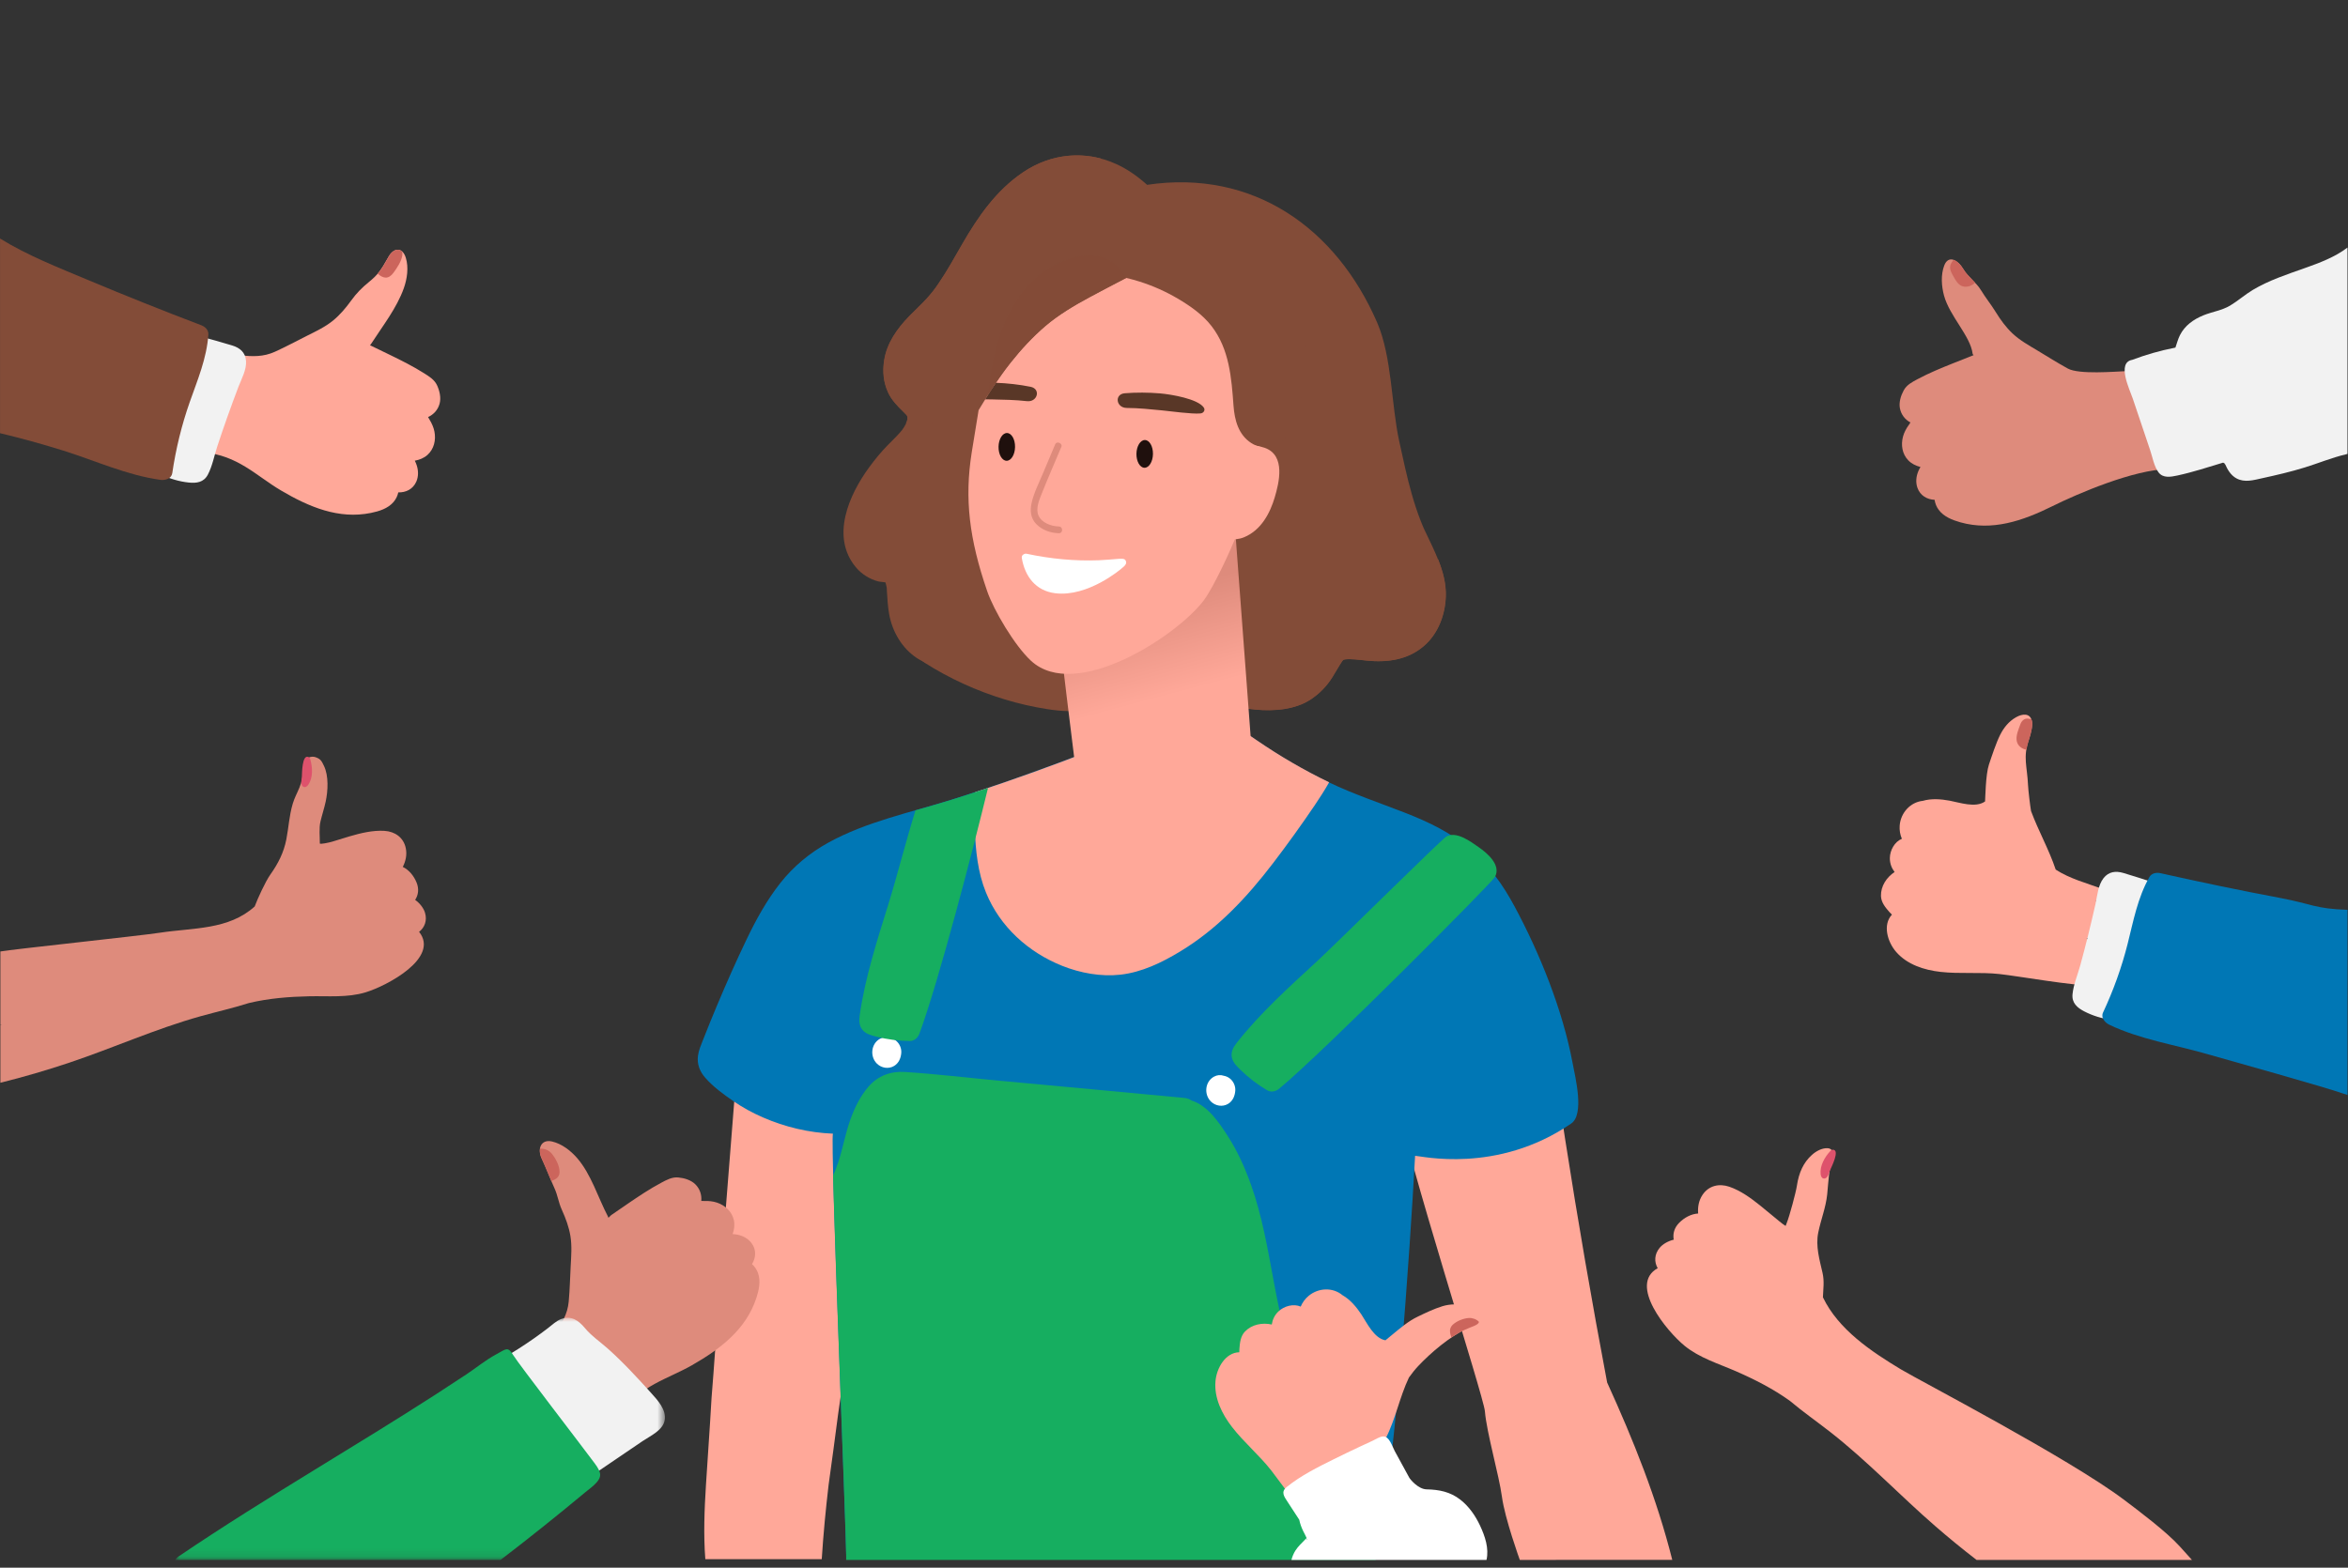<?xml version="1.0" encoding="UTF-8"?>
<svg width="280px" height="187px" viewBox="0 0 280 187" version="1.1" xmlns="http://www.w3.org/2000/svg" xmlns:xlink="http://www.w3.org/1999/xlink">
    <rect x="0" y="0" width="280" height="187" fill="#333333" stroke="none"/>
    <title>shutterstock_1140272585</title>
    <defs>
        <polygon id="path-1" points="0 0 279.928 0 279.928 186.073 0 186.073"></polygon>
        <linearGradient x1="41.107%" y1="31.78%" x2="50%" y2="72.81%" id="linearGradient-3">
            <stop stop-color="#DE8B7C" offset="0%"></stop>
            <stop stop-color="#FFA899" offset="100%"></stop>
        </linearGradient>
        <polygon id="path-4" points="0 0 58.39 0 58.39 28.886 0 28.886"></polygon>
    </defs>
    <g id="Design" stroke="none" stroke-width="1" fill="none" fill-rule="evenodd">
        <g id="Desktop:-compact" transform="translate(-1048, -1860)">
            <g id="Group-8" transform="translate(1048, 1518)">
                <g id="shutterstock_1140272585" transform="translate(0.004, 342)">
                    <g id="Group-3" transform="translate(0.007, 0)">
                        <mask id="mask-2" fill="white">
                            <use xlink:href="#path-1"></use>
                        </mask>
                        <g id="Clip-2"></g>
                    </g>
                    <path d="M133.433,78.936 C134.223,76.868 131.498,75.947 130.017,75.377 C128.503,74.794 126.933,74.37 125.329,74.126 C124.651,74.022 123.969,73.945 123.285,73.893 C122.22,73.419 121.126,73.007 119.989,72.771 C119.015,72.568 117.991,72.463 116.998,72.553 C116.031,72.641 114.687,72.803 113.967,73.525 C113.293,74.199 113.315,74.96 113.681,75.697 C113.37,75.954 113.158,76.303 113.117,76.749 C113.109,76.832 113.108,76.918 113.114,77.005 C112.674,76.751 112.239,76.489 111.808,76.217 C111.07,75.751 110.016,76.121 109.613,76.853 C109.169,77.659 109.511,78.578 110.249,79.048 C113.228,80.945 116.476,82.42 119.856,83.443 C121.48,83.934 123.137,84.315 124.813,84.578 C126.624,84.863 128.456,85.004 130.228,84.423 C131.761,83.92 134.027,82.768 134.359,81.024 C134.53,80.118 134.098,79.421 133.433,78.936" id="Fill-4" fill="#834C38"></path>
                    <path d="M170.464,64.455 C170.251,64.009 170.036,63.563 169.824,63.115 C169.796,63.05 169.715,62.873 169.691,62.816 C169.585,62.565 169.483,62.312 169.385,62.059 C168.991,61.044 168.656,60.01 168.359,58.967 C167.76,56.871 167.316,54.741 166.85,52.617 C165.912,48.329 165.987,42.556 164.227,38.487 C159.349,27.218 149.452,20.161 136.786,22.047 C135.676,21.048 134.461,20.182 133.101,19.565 C129.409,17.891 125.331,18.284 121.97,20.564 C118.797,22.715 116.649,25.8 114.76,29.073 C113.844,30.66 112.962,32.27 111.928,33.785 C111.8,33.973 111.67,34.16 111.536,34.345 C111.515,34.374 111.329,34.622 111.277,34.694 C111.031,35.004 110.776,35.308 110.511,35.601 C109.84,36.34 109.097,37.009 108.403,37.725 C106.971,39.202 105.733,40.932 105.42,43.01 C105.22,44.337 105.33,45.584 105.893,46.814 C106.302,47.709 106.98,48.405 107.675,49.084 C107.816,49.222 107.95,49.367 108.089,49.507 C108.104,49.532 108.13,49.573 108.167,49.63 C108.177,49.664 108.184,49.698 108.193,49.732 C108.195,49.813 108.195,49.894 108.192,49.975 C108.193,50.002 108.195,50.025 108.196,50.045 C108.185,50.071 108.172,50.102 108.157,50.141 C108.135,50.199 107.999,50.58 108.025,50.558 C107.893,50.82 107.736,51.07 107.564,51.309 C107.572,51.286 107.301,51.616 107.268,51.652 C107.118,51.821 106.962,51.984 106.804,52.147 C106.489,52.473 106.163,52.789 105.846,53.113 C105.054,53.922 104.341,54.795 103.67,55.707 C101.222,59.036 99.028,64.03 102.061,67.669 C102.742,68.486 103.69,69.08 104.719,69.351 C104.936,69.408 105.291,69.413 105.588,69.47 C105.622,69.598 105.66,69.725 105.687,69.855 C105.698,69.912 105.709,69.969 105.721,70.026 C105.736,70.124 105.746,70.181 105.749,70.199 C105.75,70.289 105.748,70.372 105.751,70.409 C105.818,71.367 105.855,72.309 106.028,73.259 C106.408,75.356 107.55,77.315 109.34,78.502 C111.335,79.825 113.878,79.644 115.946,78.627 C118.014,77.609 119.413,75.731 120.202,73.613 C121.004,71.458 121.041,69.084 121.045,66.812 C121.046,66.054 120.667,65.315 120.088,64.828 C120.644,62.782 121.212,60.738 121.839,58.712 C122.036,58.833 122.246,58.923 122.463,58.972 C123.948,59.311 125.092,58.518 125.627,57.176 C127.926,51.408 130.225,45.64 132.524,39.872 C132.716,39.392 132.663,38.819 132.457,38.297 C132.526,37.152 123.197,42.969 121.727,45.573 C121.694,45.55 121.66,45.527 121.625,45.506 C122.208,44.498 122.797,43.494 123.391,42.493 C124.623,40.418 138.194,34.879 138.578,36.618 C139.478,40.681 140.474,44.725 141.567,48.746 C142.156,50.916 142.774,53.079 143.42,55.235 C142.85,55.819 142.375,56.49 142.021,57.173 C140.55,60.012 139.881,63.203 139.464,66.314 C139.158,68.603 139.129,70.902 139.945,73.068 C139.953,73.752 140.027,74.432 140.179,75.093 C139.174,75.836 138.557,77.074 139.011,78.283 C140.632,82.598 145.211,84.203 149.691,84.634 C151.915,84.849 154.463,84.648 156.338,83.388 C157.392,82.679 158.215,81.81 158.876,80.759 C159.281,80.115 159.635,79.451 160.062,78.821 C160.106,78.778 160.151,78.734 160.192,78.691 C160.194,78.69 160.196,78.689 160.198,78.688 C160.261,78.675 160.341,78.658 160.419,78.641 C160.557,78.631 160.756,78.614 160.826,78.615 C161.055,78.616 161.285,78.628 161.515,78.645 C161.983,78.678 162.45,78.734 162.918,78.783 C165.404,79.046 167.835,78.709 169.751,77.075 C171.499,75.586 172.325,73.299 172.396,71.127 C172.473,68.771 171.468,66.556 170.464,64.455" id="Fill-5" fill="#834C38"></path>
                    <path d="M166.996,68.656 C166.908,68.695 166.465,68.885 166.477,68.882 C166.183,69.002 165.887,69.119 165.588,69.229 C165.059,69.423 164.522,69.596 163.976,69.734 C163.688,69.806 163.4,69.861 163.11,69.919 C163.083,69.924 162.991,69.937 162.942,69.944 C162.814,69.957 162.687,69.968 162.559,69.976 C162.264,69.995 161.967,69.999 161.67,69.988 C161.564,69.984 161.068,69.926 161.125,69.943 C160.625,69.853 160.13,69.72 159.655,69.536 C159.61,69.514 159.451,69.444 159.407,69.423 C159.291,69.367 159.179,69.308 159.066,69.246 C158.812,69.108 158.565,68.958 158.325,68.797 C158.219,68.725 158.113,68.65 158.009,68.574 C158.079,68.625 158.243,68.776 157.947,68.523 C157.7,68.311 157.457,68.096 157.228,67.866 C157.044,67.682 156.867,67.49 156.696,67.292 C156.629,67.213 156.563,67.133 156.497,67.052 C156.468,67.011 156.409,66.934 156.398,66.917 C156.046,66.4 155.719,65.877 155.446,65.314 C155.438,65.295 155.391,65.196 155.358,65.124 C155.321,65.028 155.213,64.76 155.225,64.791 C155.133,64.541 155.052,64.287 154.978,64.031 C154.804,63.435 154.67,62.828 154.549,62.219 C153.975,59.322 153.556,56.461 151.549,54.149 C150.86,53.356 149.504,53.444 148.799,54.149 C148.003,54.945 148.12,56.094 148.799,56.899 C148.827,56.932 148.849,56.958 148.868,56.98 C148.792,56.991 148.719,57.005 148.643,57.025 C147.612,57.309 147.03,58.394 147.287,59.415 C147.364,59.719 147.441,60.025 147.516,60.33 C147.106,60.656 146.836,61.145 146.865,61.775 C146.874,61.993 146.887,62.212 146.898,62.431 C146.562,62.784 146.353,63.257 146.352,63.77 C146.349,65.244 146.438,66.71 146.593,68.167 C146.843,72.623 147.121,77.08 147.561,81.52 C147.657,82.484 147.767,83.455 147.94,84.412 C148.528,84.513 149.121,84.591 149.712,84.648 C151.938,84.862 154.486,84.662 156.361,83.402 C157.414,82.693 158.237,81.824 158.898,80.773 C159.303,80.129 159.658,79.465 160.085,78.835 C160.129,78.792 160.173,78.748 160.215,78.705 C160.216,78.704 160.219,78.703 160.22,78.702 C160.282,78.689 160.363,78.672 160.442,78.655 C160.58,78.645 160.779,78.628 160.849,78.629 C161.078,78.63 161.308,78.642 161.536,78.658 C162.006,78.692 162.472,78.748 162.94,78.798 C165.426,79.061 167.858,78.723 169.774,77.089 C171.522,75.6 172.348,73.313 172.418,71.141 C172.467,69.609 172.059,68.137 171.493,66.717 C170.511,67.076 169.546,67.5 168.586,67.936 C168.056,68.176 167.528,68.42 166.996,68.656" id="Fill-7" fill="#834C38"></path>
                    <path d="M152.25,32.078 C151.952,31.811 151.64,31.557 151.321,31.313 C151.275,31.246 151.228,31.178 151.18,31.112 C150.989,30.854 150.699,30.704 150.404,30.664 C148.074,29.125 145.326,28.11 142.662,27.508 C139.357,26.76 135.974,26.633 132.61,26.886 C131.209,26.587 129.379,26.565 128.916,26.868 C128.636,27.053 128.358,27.241 128.081,27.432 C126.482,27.687 124.888,28.002 123.323,28.404 C121.374,28.904 119.531,29.651 117.967,30.939 C117.541,31.29 117.61,32.009 117.967,32.374 C118.381,32.798 118.981,32.721 119.402,32.374 C119.643,32.177 119.894,31.996 120.154,31.832 C120.365,32.062 120.692,32.175 121.105,32.033 C121.206,31.999 121.308,31.967 121.409,31.933 C120.606,32.311 119.855,32.789 119.193,33.398 C117.698,34.775 116.702,36.685 116.048,38.585 C115.909,38.99 116.028,39.318 116.264,39.533 C115.078,41.344 114.027,43.245 113.13,45.22 C112.153,47.373 111.33,49.59 110.708,51.871 C110.15,53.915 113.093,55.21 114.155,53.325 C116.088,49.893 118.149,46.224 120.515,43.238 C121.761,41.666 123.128,40.186 124.652,38.88 C126.179,37.571 128.077,36.432 129.954,35.424 C131.4,34.648 132.855,33.89 134.31,33.131 C134.823,33.254 135.333,33.393 135.837,33.55 C137.445,34.053 138.984,34.736 140.436,35.592 C141.921,36.469 143.411,37.501 144.476,38.878 C146.596,41.623 146.85,45.046 147.093,48.365 C147.218,50.076 147.673,51.825 149.194,52.817 C150.542,53.697 152.251,53.451 153.31,52.246 C154.404,51.003 154.81,49.207 155.163,47.636 C155.564,45.845 155.801,44 155.79,42.162 C155.771,38.681 154.958,34.506 152.25,32.078" id="Fill-9" fill="#834C38"></path>
                    <g id="Group-13" transform="translate(105.35, 18.537)">
                        <path d="M7.678,31.626 C10.021,31.437 11.289,30.716 12.457,28.565 C13.483,26.676 14.518,24.313 14.88,22.239 C15.077,21.111 15.318,19.991 15.599,18.882 C15.723,18.79 15.846,18.697 15.965,18.6 C16.149,18.477 16.333,18.355 16.517,18.232 C16.614,18.239 16.718,18.219 16.827,18.159 C17.195,17.956 17.548,17.734 17.89,17.496 C18.217,17.831 18.593,18.119 19.026,18.347 C19.884,18.798 20.897,18.421 21.245,17.6 C21.703,17.332 22.021,16.807 22.094,16.269 C22.213,16.236 22.326,16.189 22.432,16.129 C23.2,16.856 24.688,16.455 24.994,15.443 C25.269,15.67 28.103,13.906 27.426,13.408 C25.921,12.301 24.933,10.823 24.436,9.145 C24.323,8.361 24.198,7.58 24.061,6.8 C24.057,6.663 24.052,6.525 24.053,6.387 C24.063,4.373 24.332,1.708 25.922,0.369 C22.757,-0.464 19.449,0.123 16.642,2.027 C13.469,4.178 11.321,7.263 9.432,10.536 C8.517,12.123 7.634,13.733 6.601,15.248 C6.472,15.436 6.342,15.623 6.209,15.808 C6.187,15.837 6.001,16.086 5.95,16.157 C5.704,16.467 5.449,16.771 5.183,17.064 C4.512,17.803 3.769,18.472 3.075,19.188 C1.643,20.665 0.405,22.395 0.092,24.473 C-0.107,25.8 0.002,27.047 0.565,28.277 C0.974,29.172 1.652,29.868 2.347,30.547 C2.488,30.685 2.623,30.83 2.762,30.97 C2.776,30.994 2.801,31.034 2.836,31.088 C4.414,31.581 6.115,31.752 7.678,31.626" id="Fill-10" fill="#834C38"></path>
                        <path d="M71.721,149.81 C71.924,152.33 73.412,157.467 73.747,159.973 C74.1,162.617 75.883,167.537 75.883,167.537 L94.064,167.533 C92.224,160.21 89.432,153.25 86.298,146.376 C84.477,136.759 82.813,127.114 81.305,117.445 C80.854,114.557 80.419,111.668 79.995,108.777 C79.843,107.742 78.533,107.173 77.615,107.425 C77.586,107.433 77.561,107.443 77.534,107.452 C77.432,106.93 77.331,106.408 77.229,105.887 C77.048,104.948 75.981,104.36 75.095,104.493 C74.147,104.636 73.412,105.416 73.407,106.404 C73.404,107.176 73.407,107.949 73.414,108.721 C73.41,108.702 73.406,108.683 73.402,108.664 C73.003,106.822 70.291,106.905 69.684,108.4 C69.491,107.882 69.295,107.364 69.096,106.848 C68.782,106.034 68.133,105.414 67.212,105.414 C66.432,105.414 65.447,106.014 65.329,106.848 C65.286,107.159 65.251,107.47 65.224,107.78 C65.08,107.786 64.934,107.807 64.784,107.848 C63.703,108.145 60.552,109.928 60.756,110.966 C62.595,120.321 71.574,148.003 71.721,149.81" id="Fill-12" fill="#FFA899"></path>
                    </g>
                    <path d="M97.99,185.991 C98.179,183.023 98.462,180.066 98.808,177.118 C99.199,174.319 99.575,171.518 99.937,168.716 C100.882,162.335 101.573,155.967 102.482,149.574 C102.871,146.84 103.229,144.102 103.532,141.357 C103.73,140.07 103.868,138.774 103.922,137.467 C103.963,136.473 103.104,135.618 102.148,135.519 C102.401,133.932 102.653,132.346 102.907,130.759 C103.06,129.796 102.742,128.839 101.773,128.449 C100.939,128.114 99.749,128.355 99.328,129.25 C98.586,130.831 97.892,132.43 97.239,134.043 C98.038,131.437 98.761,128.81 99.253,126.124 C99.396,125.34 99.221,124.568 98.552,124.068 C97.97,123.633 97.02,123.459 96.381,123.916 C95.088,124.84 94.544,126.141 94.2,127.557 C94.211,127.409 94.223,127.261 94.233,127.113 C94.309,126.061 93.283,125.162 92.283,125.162 C92.133,125.162 91.991,125.178 91.856,125.208 C91.683,124.354 90.8,123.688 89.947,123.688 C88.829,123.688 88.093,124.578 88.009,125.626 C86.999,138.358 85.978,151.091 85.076,163.832 C84.908,165.784 84.773,167.739 84.671,169.696 C84.503,172.176 84.339,174.656 84.182,177.135 C83.997,180.084 83.88,183.052 84.106,185.991 L97.99,185.991" id="Fill-14" fill="#FFA899"></path>
                    <path d="M87.44,131.342 C88.556,132.109 89.748,132.759 90.99,133.297 C93.643,134.447 96.432,135.113 99.323,135.23 C98.997,136.332 100.888,181.724 100.92,185.986 L164.067,185.986 C164.078,185.69 164.462,184.613 164.511,184.317 C167.131,168.495 168.728,138.263 168.747,137.871 C169.365,137.864 178.502,140.109 187.363,134.022 C188.966,132.921 187.852,128.531 187.535,126.834 C186.355,120.514 183.636,113.753 180.606,108.122 C179.147,105.41 177.664,103.393 175.324,101.327 C173.053,99.32 170.339,98.042 167.54,96.949 C164.47,95.751 161.422,94.739 158.488,93.333 C155.465,91.883 152.569,90.186 149.805,88.291 C149.767,88.264 149.731,88.238 149.692,88.214 C149.54,88.11 149.389,88.008 149.238,87.903 C148.378,87.3 147.077,87.746 146.577,88.601 C146.007,89.577 146.416,90.651 147.275,91.262 C147.442,91.381 147.611,91.497 147.78,91.614 C144.711,91.454 141.638,91.418 138.566,91.508 C138.157,91.33 137.679,91.283 137.199,91.356 C136.595,91.449 135.992,91.545 135.39,91.643 C134.604,91.688 133.819,91.741 133.035,91.802 C132.677,91.83 132.337,91.938 132.044,92.109 C132.149,91.787 132.166,91.43 132.062,91.049 C131.805,90.114 130.66,89.319 129.678,89.695 C124.319,91.746 118.926,93.685 113.449,95.396 C108.542,96.928 103.326,98.009 98.788,100.506 C96.576,101.724 94.605,103.352 93.043,105.338 C91.425,107.396 90.177,109.665 89.045,112.019 C87.79,114.631 86.617,117.281 85.495,119.952 C84.926,121.303 84.374,122.661 83.84,124.026 C83.597,124.649 83.322,125.254 83.232,125.921 C83.099,126.912 83.422,127.774 84.066,128.523 C85.005,129.615 86.26,130.532 87.44,131.342" id="Fill-15" fill="#0077B5" fill-rule="nonzero"></path>
                    <path d="M138.561,91.163 C141.912,90.771 145.244,89.825 148.316,88.435 C148.568,88.321 148.872,88.279 149.17,88.306 L147.317,63.552 C147.317,63.552 147.494,61.976 146.788,62.018 C146.013,62.064 145.507,62.772 145.511,63.573 C145.511,63.658 145.511,63.744 145.513,63.829 C144.902,64.017 144.589,64.638 144.546,65.328 C144.468,66.568 144.389,67.809 144.311,69.049 C143.832,68.532 142.936,68.446 142.388,68.864 C142.117,68.441 141.635,68.166 141.16,68.194 C140.447,68.236 140.013,68.804 139.907,69.494 C139.765,69.423 139.608,69.378 139.44,69.366 C139.314,69.358 139.181,69.371 139.049,69.403 C138.792,68.947 138.32,68.644 137.801,68.675 C137.32,68.704 136.978,68.963 136.768,69.334 C136.226,68.295 134.485,68.664 134.265,69.866 C134.1,70.765 133.998,71.674 133.936,72.588 C133.707,71.353 133.373,70.141 132.641,69.21 C131.863,68.22 130.457,68.478 130.188,69.665 C130.16,69.525 130.131,69.386 130.101,69.247 C130.126,69.039 130.107,68.812 130.03,68.569 C129.915,68.207 129.799,67.845 129.684,67.483 C129.259,66.147 127.794,66.301 127.247,67.205 C127.245,67.192 127.242,67.179 127.24,67.166 C127.102,66.381 126.591,65.725 125.788,65.772 C125.122,65.811 125.428,68.164 125.428,68.164 C125.428,68.164 126.984,81.543 128.096,90.379 C128.265,90.36 128.437,90.377 128.602,90.443 C131.723,91.685 135.28,91.547 138.561,91.163 Z" id="Fill-16" fill="url(#linearGradient-3)"></path>
                    <g id="Group-24" transform="translate(99.341, 127.858)" fill="#16AE60">
                        <path d="M1.56,58.221 L64.709,58.219 C64.72,57.924 65.109,56.779 65.158,56.482 C65.464,54.631 65.767,52.548 66.061,50.313 C64.828,48.572 63.403,46.953 61.999,45.36 C59.534,42.568 57.198,39.771 55.674,36.336 C52.461,29.091 52.489,20.887 49.836,13.46 C49.113,11.435 48.223,9.453 47.059,7.644 C46.033,6.05 44.672,4.017 42.75,3.42 C42.511,3.248 42.216,3.141 41.901,3.111 C34.522,2.407 27.14,1.736 19.76,1.049 C16.045,0.703 12.323,0.257 8.599,0.014 C6.876,-0.098 5.344,0.455 4.209,1.78 C3.221,2.933 2.563,4.287 2.055,5.708 C1.464,7.359 1.145,9.21 0.57,10.929 C0.5,11.06 0.449,11.207 0.418,11.361 C0.292,11.702 0.154,12.036 0,12.361 C0.295,24.101 1.466,52.864 1.562,57.756 C1.571,57.888 1.551,58.09 1.56,58.221" id="Fill-23"></path>
                    </g>
                    <path d="M146.772,128.746 C146.536,128.518 146.239,128.376 145.926,128.321 C145.558,128.195 145.139,128.225 144.77,128.427 C143.685,129.016 143.543,130.558 144.402,131.4 C144.941,131.928 145.789,132.069 146.446,131.674 C147.003,131.338 147.253,130.743 147.302,130.122 C147.344,129.612 147.136,129.099 146.772,128.746" id="Fill-25" fill="#FFFFFF"></path>
                    <path d="M106.943,124.226 C106.707,123.998 106.41,123.856 106.097,123.801 C105.728,123.675 105.311,123.705 104.94,123.907 C103.856,124.496 103.713,126.038 104.573,126.88 C105.112,127.408 105.959,127.549 106.616,127.154 C107.174,126.818 107.423,126.223 107.473,125.602 C107.514,125.092 107.307,124.579 106.943,124.226" id="Fill-26" fill="#FFFFFF"></path>
                    <path d="M149.849,88.291 C149.813,88.264 149.775,88.238 149.736,88.214 C149.586,88.11 149.433,88.008 149.283,87.903 C148.445,87.317 147.195,87.724 146.667,88.533 C146.576,88.421 146.47,88.319 146.348,88.228 C145.733,87.771 144.984,87.807 144.295,88.074 C142.829,88.642 141.549,89.557 140.017,89.99 C139.321,90.186 138.582,90.382 137.895,90.103 C137.126,89.789 136.438,89.841 135.626,89.91 C134.34,90.02 133.015,90.049 131.775,90.405 C131.3,89.796 130.466,89.411 129.722,89.695 C125.281,91.395 120.815,93.016 116.298,94.496 C116.192,95.944 116.194,97.403 116.243,98.852 C116.331,101.426 116.596,104.068 117.576,106.473 C119.235,110.542 122.61,113.587 126.655,115.207 C128.816,116.072 131.282,116.525 133.604,116.265 C136.175,115.977 138.545,114.819 140.736,113.494 C145.165,110.816 148.661,107.081 151.781,103 C153.504,100.746 155.168,98.433 156.759,96.085 C157.371,95.183 157.961,94.263 158.497,93.314 C155.485,91.869 152.603,90.178 149.849,88.291" id="Fill-27" fill="#FFA899"></path>
                    <path d="M150.801,53.414 C149.491,52.955 147.065,52.844 146.086,53.501 C145.009,54.222 145.439,55.978 145.155,57.136 C145.043,57.598 145.428,58.055 145.906,58.281 C145.557,59.161 145.294,60.07 145.117,61.003 C145.09,61.146 145.104,61.286 145.15,61.418 C144.802,62.019 144.614,62.657 145.028,63.327 C145.684,64.387 147.208,64.556 148.345,64.089 C150.418,63.238 151.468,61.153 152.008,59.329 C152.513,57.625 153.36,54.309 150.801,53.414" id="Fill-28" fill="#FFA899"></path>
                    <path d="M149.194,52.839 C147.673,51.848 147.218,50.098 147.093,48.388 C146.85,45.068 146.596,41.646 144.476,38.901 C143.411,37.523 141.921,36.491 140.436,35.614 C138.984,34.758 137.445,34.076 135.837,33.573 C135.333,33.415 134.823,33.277 134.31,33.154 C132.855,33.912 131.4,34.671 129.954,35.447 C128.077,36.455 126.179,37.594 124.652,38.902 C123.128,40.209 121.761,41.689 120.515,43.261 C119.151,44.981 117.89,46.928 116.695,48.926 C116.416,50.609 116.139,52.291 115.873,53.976 C114.997,59.517 115.581,64.299 117.714,70.507 C118.511,72.825 120.997,77.022 122.943,78.821 C128.268,83.743 140.328,75.867 143.523,71.647 C144.796,69.966 146.89,65.266 147.365,64.066 C148.045,62.355 148.554,60.588 148.979,58.804 C149.417,56.969 149.818,55.124 150.21,53.278 C149.86,53.194 149.516,53.05 149.194,52.839" id="Fill-30" fill="#FFA899"></path>
                    <path d="M135.517,54.127 C135.502,55.041 135.931,55.79 136.474,55.799 C137.018,55.808 137.471,55.074 137.487,54.16 C137.502,53.246 137.073,52.497 136.53,52.488 C135.986,52.479 135.533,53.213 135.517,54.127" id="Fill-31" fill="#1F100D"></path>
                    <path d="M119.072,53.292 C119.057,54.206 119.485,54.955 120.029,54.964 C120.572,54.973 121.025,54.239 121.041,53.325 C121.056,52.41 120.628,51.662 120.084,51.653 C119.541,51.643 119.087,52.377 119.072,53.292" id="Fill-32" fill="#1F100D"></path>
                    <path d="M134.129,46.91 C135.47,46.8 136.962,46.81 138.325,46.926 C139.675,47.041 142.857,47.581 143.552,48.619 C143.742,48.901 143.558,49.281 143.136,49.318 C142.113,49.409 139.588,49.05 138.554,48.952 C137.163,48.819 135.766,48.668 134.373,48.663 C133.079,48.659 132.856,47.013 134.129,46.91" id="Fill-33" fill="#593727"></path>
                    <path d="M122.895,46.139 C121.587,45.874 120.117,45.708 118.76,45.661 C118.323,46.305 117.896,46.965 117.478,47.636 C117.783,47.637 118.052,47.639 118.259,47.644 C119.657,47.677 121.063,47.692 122.445,47.851 C123.732,48 124.147,46.392 122.895,46.139" id="Fill-34" fill="#593727"></path>
                    <path d="M126.265,62.8 C125.364,62.776 124.238,62.387 123.84,61.501 C123.467,60.671 123.937,59.605 124.248,58.823 C124.985,56.967 125.797,55.137 126.568,53.295 C126.742,52.879 126.012,52.567 125.835,52.986 C125.338,54.158 124.845,55.332 124.351,56.505 C123.872,57.645 123.28,58.799 123.012,60.013 C122.809,60.938 122.9,61.838 123.593,62.533 C124.301,63.242 125.279,63.581 126.265,63.607 C126.784,63.621 126.784,62.814 126.265,62.8" id="Fill-35" fill="#DE8B7C"></path>
                    <path d="M134.202,66.817 C134.073,66.612 133.671,66.641 133.268,66.671 C132.534,66.725 131.804,66.8 131.068,66.829 C128.165,66.943 125.277,66.664 122.437,66.058 C122.297,66.028 122.179,66.055 122.087,66.115 C121.923,66.184 121.809,66.34 121.849,66.576 C122.221,68.765 123.511,70.478 125.829,70.764 C129.74,71.247 133.66,67.878 133.692,67.853 C134.244,67.436 134.42,67.166 134.202,66.817" id="Fill-36" fill="#FFFFFF"></path>
                    <path d="M130.54,30.476 C128.813,30.326 127,30.882 125.505,31.716 C122.26,33.526 120.22,36.789 119.12,40.253 C118.44,42.389 118.1,44.61 117.806,46.827 C117.793,46.925 117.795,47.016 117.807,47.101 C118.669,45.744 119.569,44.436 120.518,43.238 C121.764,41.666 123.131,40.186 124.655,38.88 C126.181,37.571 128.079,36.432 129.957,35.424 C131.402,34.648 132.857,33.89 134.313,33.131 C134.313,33.132 134.314,33.132 134.316,33.132 C133.483,31.717 132.267,30.626 130.54,30.476" id="Fill-37" fill="#834C38" opacity="0.9"></path>
                    <path d="M164.966,179.4 C164.942,179.293 164.915,179.185 164.89,179.078 C165.06,179.067 165.228,179.011 165.366,178.918 C165.706,178.763 165.981,178.393 165.917,177.976 C165.894,177.838 165.871,177.699 165.846,177.562 C165.89,177.66 165.933,177.757 165.976,177.854 C166.4,178.812 167.825,178.023 167.403,177.072 C166.655,175.385 165.601,173.502 165.239,171.587 C166.408,169.322 166.905,166.637 168.011,164.321 C168.352,163.844 168.712,163.381 169.116,162.953 C170.668,161.308 172.865,159.461 174.877,158.502 C175.664,158.127 176.534,157.942 176.578,157.562 C176.687,156.64 175.869,156.048 175.011,155.794 C174.047,155.509 172.901,155.532 171.991,155.817 C170.966,156.138 170.027,156.593 169.056,157.059 C167.94,157.593 166.988,158.415 166.04,159.195 C165.763,159.423 165.486,159.651 165.209,159.879 C163.841,159.631 163.008,157.796 162.334,156.783 C161.742,155.895 161.015,155.023 160.089,154.498 C158.936,153.536 157.226,153.604 156.058,154.572 C155.619,154.936 155.308,155.376 155.105,155.858 C154.261,155.485 153.13,155.782 152.447,156.438 C151.99,156.877 151.741,157.421 151.656,157.996 C150.542,157.746 149.299,157.978 148.476,158.815 C147.933,159.365 147.849,160.173 147.795,160.906 C147.784,161.042 147.78,161.175 147.783,161.305 C146.133,161.333 145.072,163.187 144.941,164.773 C144.774,166.776 145.718,168.673 146.91,170.214 C148.347,172.073 150.174,173.584 151.619,175.438 C153.051,177.278 157.284,183.249 157.558,183.115 C157.907,183.543 157.338,182.075 157.7,182.491 C157.934,182.759 158.235,182.801 158.495,182.707 C158.538,182.778 158.584,182.848 158.633,182.916 C159.117,183.594 160.458,183.286 160.134,182.332 C160.12,182.289 160.105,182.247 160.09,182.204 C160.606,182.761 161.638,182.42 161.477,181.504 C161.425,181.21 161.372,180.917 161.319,180.623 C161.652,180.564 161.934,180.316 161.936,179.917 C162.328,180.45 163.143,180.276 163.351,179.694 C163.39,179.791 163.426,179.888 163.467,179.984 C163.831,180.853 165.168,180.269 164.966,179.4" id="Fill-38" fill="#FFA899"></path>
                    <path d="M52.421,48.141 C52.608,47.439 52.418,46.628 52.124,45.98 C51.814,45.296 51.195,44.92 50.582,44.532 C49.257,43.694 47.852,42.992 46.443,42.307 C45.714,41.952 44.984,41.6 44.254,41.248 C44.21,41.226 44.165,41.205 44.121,41.183 C44.167,41.135 44.21,41.082 44.25,41.02 C45.615,38.896 47.31,36.76 48.158,34.361 C48.548,33.257 48.741,31.912 48.396,30.769 C48.006,29.474 46.963,29.498 46.327,30.634 C45.387,32.312 45.018,32.799 44.011,33.621 C43.145,34.328 42.523,34.954 41.868,35.859 C41.233,36.737 40.523,37.582 39.677,38.266 C38.752,39.014 37.65,39.529 36.593,40.06 C35.331,40.693 34.081,41.368 32.796,41.952 C31.41,42.583 30.094,42.544 28.612,42.374 C28.071,42.312 27.606,42.881 27.606,43.381 C27.606,43.754 27.787,44.029 28.055,44.198 C27.531,44.897 27.205,45.853 26.907,46.617 C26.509,47.637 26.218,48.7 26.042,49.781 C25.95,50.348 25.869,50.89 25.951,51.383 C25.62,51.478 25.334,51.793 25.245,52.103 C25.238,52.128 25.233,52.153 25.228,52.178 C25.069,52.115 24.909,52.054 24.747,51.997 C23.512,51.562 22.922,53.839 24.209,53.95 C28.359,54.308 30.555,56.763 33.483,58.492 C36.85,60.481 40.386,61.967 44.23,61.185 C45.203,60.987 46.247,60.666 46.918,59.889 C47.209,59.552 47.405,59.152 47.492,58.735 C48.388,58.759 49.244,58.364 49.643,57.448 C49.913,56.828 49.897,56.12 49.683,55.483 C49.623,55.305 49.548,55.125 49.462,54.953 C50.013,54.852 50.538,54.652 50.968,54.269 C51.755,53.566 52,52.49 51.802,51.479 C51.705,50.981 51.489,50.498 51.224,50.067 C51.179,49.996 51.115,49.869 51.045,49.748 C51.697,49.453 52.22,48.902 52.421,48.141" id="Fill-39" fill="#FFA899"></path>
                    <path d="M226.559,48.695 C226.425,47.981 226.675,47.186 227.016,46.561 C227.374,45.902 228.019,45.572 228.659,45.23 C230.042,44.492 231.495,43.894 232.95,43.315 C233.703,43.015 234.458,42.717 235.211,42.419 C235.256,42.401 235.302,42.383 235.349,42.365 C235.306,42.313 235.24,42.265 235.232,42.192 C234.973,40.085 232.492,37.719 231.823,35.264 C231.516,34.134 231.422,32.779 231.849,31.665 C232.332,30.402 233.451,30.967 234.118,32.085 C234.694,33.053 235.644,33.655 236.232,34.62 C236.814,35.574 237.399,36.27 237.986,37.22 C238.555,38.142 239.202,39.037 239.994,39.781 C240.862,40.596 241.924,41.19 242.939,41.797 C244.151,42.521 245.347,43.286 246.586,43.963 C247.922,44.693 252.155,44.326 253.646,44.266 C254.189,44.244 254.611,44.845 254.575,45.343 C254.548,45.715 259.894,55.933 258.602,55.95 C254.438,56.002 247.734,58.898 244.688,60.407 C241.184,62.144 237.548,63.367 233.772,62.305 C232.816,62.036 231.798,61.639 231.186,60.814 C230.921,60.457 230.755,60.044 230.698,59.622 C229.803,59.58 228.979,59.123 228.648,58.18 C228.424,57.542 228.493,56.837 228.752,56.218 C228.824,56.044 228.913,55.87 229.011,55.705 C228.47,55.564 227.961,55.326 227.559,54.912 C226.826,54.154 226.661,53.063 226.932,52.069 C227.065,51.58 227.316,51.113 227.613,50.704 C227.663,50.635 227.735,50.513 227.815,50.398 C227.186,50.056 226.706,49.468 226.559,48.695" id="Fill-40" fill="#DE8B7C"></path>
                    <path d="M250.562,109.363 C250.468,109.306 250.371,109.251 250.277,109.194 C250.387,109.064 250.464,108.904 250.493,108.74 C250.618,108.387 250.546,107.934 250.2,107.69 C250.085,107.609 249.97,107.53 249.854,107.452 C249.955,107.489 250.054,107.525 250.153,107.562 C251.138,107.924 251.562,106.352 250.586,105.993 C248.854,105.355 246.769,104.801 245.14,103.729 C244.329,101.311 243.092,99.155 242.199,96.748 C242.093,96.171 241.867,94.248 241.84,93.66 C241.74,91.401 241.217,90.357 241.93,88.245 C242.208,87.421 242.415,86.49 242.287,85.963 C242.071,85.06 241.196,85.114 240.417,85.553 C239.542,86.047 238.947,86.801 238.517,87.652 C238.034,88.611 237.517,90.188 237.175,91.21 C236.783,92.383 236.745,95.242 236.716,95.6 C235.585,96.41 233.688,95.73 232.491,95.509 C231.441,95.316 230.31,95.23 229.289,95.53 C227.794,95.688 226.653,96.962 226.535,98.476 C226.491,99.043 226.59,99.574 226.796,100.055 C225.939,100.401 225.366,101.42 225.362,102.367 C225.359,103.001 225.575,103.559 225.928,104.02 C224.974,104.645 224.274,105.699 224.302,106.872 C224.321,107.645 224.842,108.268 225.331,108.818 C225.421,108.919 225.513,109.015 225.609,109.104 C224.481,110.308 225.073,112.361 226.119,113.558 C227.443,115.072 229.461,115.714 231.398,115.932 C233.73,116.194 236.089,115.934 238.425,116.188 C240.742,116.44 247.209,117.6 249.56,117.558 C249.956,117.551 248.317,116.564 248.43,116.31 C248.512,116.329 248.593,116.345 248.678,116.358 C249.501,116.482 250.213,115.304 249.304,114.874 C249.262,114.854 249.222,114.835 249.18,114.815 C249.939,114.834 250.411,113.854 249.642,113.332 C249.395,113.165 249.148,112.999 248.901,112.833 C249.089,112.552 249.108,112.178 248.823,111.899 C249.478,111.988 249.921,111.281 249.647,110.728 C249.744,110.767 249.839,110.808 249.937,110.846 C250.813,111.19 251.326,109.823 250.562,109.363" id="Fill-41" fill="#FFA899"></path>
                    <path d="M50.675,108.864 C50.504,108.31 50.059,107.742 49.505,107.343 C49.886,106.755 49.985,106.032 49.671,105.268 C49.347,104.479 48.776,103.768 48.029,103.41 C48.375,102.724 48.55,101.972 48.386,101.174 C48.125,99.906 47.101,99.189 45.852,99.11 C44.448,99.022 43.004,99.378 41.667,99.768 C40.973,99.97 40.286,100.195 39.594,100.403 C39.268,100.501 38.135,100.749 38.136,100.608 C38.142,99.791 38.024,98.783 38.214,97.984 C38.403,97.189 38.663,96.413 38.835,95.614 C39.107,94.346 39.207,92.554 38.629,91.36 C38.349,90.78 38.244,90.535 37.613,90.317 C37.12,90.146 36.273,90.379 36.24,91.231 C36.142,93.764 35.33,94.436 34.909,95.861 C34.464,97.37 34.438,98.6 34.141,100.13 C33.833,101.709 33.157,103.022 32.234,104.325 C31.642,105.161 30.713,107.201 30.367,108.13 C27.245,110.942 23.075,110.649 19.048,111.262 C16.506,111.649 1.295,113.255 0.042,113.496 L0.042,122.26 C0.102,122.236 0.162,122.211 0.222,122.187 C0.162,122.224 0.102,122.261 0.042,122.297 L0.042,129.157 C2.817,128.469 5.565,127.667 8.275,126.757 C13.516,124.998 18.579,122.712 23.911,121.224 C25.829,120.688 27.78,120.254 29.675,119.649 C32.045,119.084 34.458,118.892 36.889,118.841 C39.125,118.795 41.428,119.028 43.598,118.37 C46.151,117.595 52.453,114.256 49.973,111.153 C50.639,110.641 50.962,109.797 50.675,108.864" id="Fill-42" fill="#DE8B7C"></path>
                    <g id="Group-47" transform="translate(0, 28.453)">
                        <path d="M29.334,14.593 C29.256,13.576 28.606,13.039 27.691,12.758 C26.448,12.376 25.188,12.034 23.935,11.688 C23.104,11.458 22.756,12.732 23.579,12.976 C23.679,13.006 23.778,13.034 23.878,13.063 C23.393,15.189 22.908,17.315 22.424,19.442 C22.284,19.772 22.166,20.114 22.06,20.46 C22.029,20.495 21.999,20.534 21.972,20.578 C21.695,21.027 21.502,21.5 21.351,21.987 C21.003,22.771 20.66,23.558 20.344,24.355 C20.082,25.015 19.562,26.099 19.699,26.938 C19.023,26.854 18.534,27.833 19.242,28.169 C20.274,28.659 21.343,28.982 22.48,29.105 C23.436,29.208 24.293,29.092 24.784,28.164 C25.325,27.139 25.556,25.859 25.919,24.76 C26.309,23.576 26.713,22.397 27.13,21.223 C27.547,20.049 27.977,18.88 28.421,17.716 C28.789,16.749 29.415,15.655 29.334,14.593" id="Fill-43" fill="#F2F2F2"></path>
                        <path d="M235.702,157.623 L261.388,157.623 C260.898,157.073 260.403,156.527 259.907,155.982 C258.338,154.255 255.102,151.812 253.235,150.41 C246.594,145.432 228.929,136.244 226.689,134.897 C223.144,132.762 219.225,130.147 217.38,126.297 C217.415,125.289 217.567,124.39 217.333,123.375 C216.971,121.794 216.497,120.198 216.819,118.595 C217.132,117.042 217.725,115.607 217.89,114.017 C218.047,112.515 218.047,111.045 218.607,109.623 C218.715,109.349 218.649,108.537 217.918,108.511 C217.242,108.488 216.56,108.871 216.071,109.307 C215.066,110.205 214.508,111.428 214.279,112.975 C214.157,113.795 213.394,116.613 213.083,117.384 C213.03,117.517 212.979,117.65 212.932,117.783 C212.56,117.567 211.858,116.959 211.59,116.741 C211.019,116.276 210.462,115.8 209.887,115.341 C208.782,114.457 207.563,113.565 206.21,113.104 C205.006,112.695 203.767,112.971 203.031,114.063 C202.568,114.749 202.441,115.522 202.5,116.301 C201.66,116.348 200.848,116.795 200.238,117.411 C199.648,118.007 199.461,118.724 199.591,119.423 C198.917,119.585 198.278,119.946 197.904,120.401 C197.273,121.166 197.248,122.084 197.677,122.823 C194.146,124.779 198.774,130.355 200.873,132.072 C202.656,133.53 204.91,134.202 206.994,135.111 C209.258,136.099 211.451,137.215 213.458,138.662 C215.005,139.965 216.67,141.127 218.265,142.373 C222.698,145.836 226.57,149.944 230.814,153.625 C232.403,155.004 234.035,156.339 235.702,157.623" id="Fill-45" fill="#FFA899"></path>
                        <path d="M24.001,10.345 C19.444,8.612 14.915,6.804 10.419,4.916 C6.896,3.437 3.265,2.016 0,0 L0,23.22 C2.522,23.823 5.024,24.511 7.5,25.285 C11.343,26.486 15.115,28.234 19.127,28.787 C19.681,28.863 20.441,28.66 20.54,27.985 C20.965,25.103 21.654,22.266 22.619,19.517 C23.551,16.864 24.652,14.292 24.844,11.451 C24.88,10.915 24.455,10.517 24.001,10.345" id="Fill-46" fill="#834C38"></path>
                    </g>
                    <path d="M250.837,104.76 C251.462,103.956 252.3,103.866 253.22,104.136 C254.467,104.503 255.706,104.912 256.943,105.315 C257.762,105.582 257.35,106.837 256.528,106.586 C256.429,106.556 256.331,106.524 256.231,106.494 C255.463,108.535 254.695,110.576 253.926,112.616 C253.86,112.969 253.769,113.319 253.668,113.666 C253.675,113.712 253.678,113.761 253.675,113.814 C253.659,114.34 253.56,114.842 253.417,115.331 C253.274,116.177 253.127,117.023 252.95,117.862 C252.805,118.557 252.64,119.747 252.064,120.372 C252.673,120.674 252.542,121.762 251.766,121.651 C250.634,121.49 249.564,121.17 248.548,120.645 C247.694,120.204 247.043,119.634 247.146,118.59 C247.259,117.437 247.773,116.241 248.077,115.124 C248.404,113.922 248.717,112.716 249.018,111.506 C249.317,110.297 249.603,109.084 249.876,107.868 C250.101,106.859 250.183,105.601 250.837,104.76" id="Fill-48" fill="#F2F2F2"></path>
                    <path d="M257.628,104.158 C262.386,105.227 267.16,106.217 271.951,107.122 C275.707,107.832 276.1,108.409 279.936,108.529 L279.934,130.615 C277.498,129.727 265.643,126.442 263.151,125.722 C259.283,124.604 255.172,123.982 251.52,122.23 C251.017,121.988 250.495,121.399 250.784,120.781 C252.02,118.143 253.009,115.397 253.721,112.571 C254.407,109.845 254.908,107.091 256.315,104.616 C256.58,104.149 257.154,104.052 257.628,104.158" id="Fill-49" fill="#0077B5"></path>
                    <path d="M274.823,31.987 C272.722,32.733 270.562,33.437 268.638,34.587 C267.701,35.148 266.883,35.884 265.947,36.446 C264.959,37.039 263.787,37.187 262.729,37.623 C261.565,38.103 260.532,38.832 259.953,39.986 C259.715,40.461 259.59,40.971 259.416,41.465 C259.38,41.473 259.343,41.48 259.308,41.487 C257.59,41.822 255.904,42.306 254.266,42.925 C252.379,43.245 253.981,46.51 254.325,47.53 C255.018,49.587 255.71,51.644 256.403,53.7 C256.681,54.527 256.866,55.629 257.395,56.339 C257.938,57.068 258.865,56.889 259.641,56.723 C261.479,56.329 263.296,55.729 265.104,55.185 C265.166,55.219 265.256,55.266 265.306,55.294 C265.22,55.255 265.408,55.519 265.338,55.356 C265.629,56.031 266.023,56.697 266.69,57.061 C267.669,57.595 268.748,57.268 269.763,57.045 C271.467,56.672 273.168,56.279 274.835,55.763 C276.489,55.252 278.071,54.588 279.76,54.192 C279.819,54.178 279.877,54.16 279.933,54.139 L279.933,29.53 C278.44,30.674 276.605,31.354 274.823,31.987" id="Fill-50" fill="#F2F2F2"></path>
                    <path d="M82.91,141.266 C82.392,140.756 81.593,140.52 80.884,140.454 C80.137,140.385 79.504,140.736 78.863,141.077 C77.479,141.814 76.173,142.687 74.881,143.571 C74.212,144.029 73.545,144.49 72.877,144.949 C72.836,144.977 72.592,145.236 72.552,145.264 C72.532,145.2 72.508,145.135 72.473,145.071 C71.304,142.833 70.49,140.071 68.825,138.147 C68.059,137.263 66.987,136.429 65.823,136.162 C64.505,135.86 64.04,137.038 64.597,138.216 C65.079,139.233 65.601,140.614 66.074,141.639 C66.542,142.653 66.552,143.336 67.014,144.354 C67.462,145.341 67.844,146.376 68.02,147.449 C68.212,148.623 68.114,149.836 68.051,151.017 C67.977,152.427 67.944,153.847 67.816,155.253 C67.678,156.769 66.992,157.894 66.111,159.097 C65.79,159.536 66.054,160.222 66.487,160.47 C66.811,160.654 67.14,160.633 67.42,160.484 C67.768,161.285 68.437,162.042 68.953,162.679 C69.642,163.53 70.422,164.309 71.274,164.997 C71.721,165.358 72.151,165.697 72.621,165.869 C72.539,166.204 72.672,166.608 72.897,166.839 C72.916,166.858 72.934,166.876 72.954,166.892 C72.82,166.998 72.689,167.106 72.559,167.219 C71.569,168.077 73.255,169.716 73.989,168.653 C76.354,165.225 79.574,164.533 82.526,162.845 C85.921,160.904 88.964,158.568 90.187,154.841 C90.497,153.897 90.734,152.831 90.392,151.863 C90.243,151.444 89.993,151.075 89.674,150.793 C90.138,150.026 90.219,149.088 89.62,148.288 C89.215,147.745 88.591,147.41 87.933,147.279 C87.748,147.243 87.555,147.219 87.363,147.208 C87.547,146.681 87.634,146.126 87.513,145.562 C87.293,144.53 86.479,143.785 85.503,143.456 C85.023,143.295 84.496,143.242 83.99,143.26 C83.906,143.262 83.764,143.256 83.624,143.257 C83.691,142.544 83.471,141.818 82.91,141.266" id="Fill-51" fill="#DE8B7C"></path>
                    <g id="Group-55" transform="translate(20.899, 157.186)">
                        <mask id="mask-5" fill="white">
                            <use xlink:href="#path-4"></use>
                        </mask>
                        <g id="Clip-53"></g>
                        <path d="M56.736,8.967 C55.083,7.135 53.405,5.308 51.558,3.668 C50.644,2.855 49.605,2.155 48.822,1.205 C48.105,0.337 47.191,-0.302 46.027,0.149 C45.421,0.385 44.94,0.856 44.431,1.248 C43.87,1.679 43.297,2.097 42.717,2.505 C41.523,3.344 40.289,4.117 39.04,4.873 C37.788,5.632 38.912,7.566 40.189,6.839 C40.36,6.742 40.53,6.641 40.7,6.542 C40.683,6.615 40.674,6.691 40.673,6.769 C40.59,6.87 40.505,6.969 40.425,7.071 C40.073,7.523 39.95,8.094 40.335,8.579 C40.647,8.969 41.188,9.14 41.656,8.953 C42.42,10.276 43.318,11.518 44.336,12.66 C44.965,13.366 45.729,13.999 46.212,14.82 C46.556,15.404 46.762,16.019 47.095,16.579 C47.149,16.74 47.243,16.892 47.385,17.023 C47.391,17.033 47.397,17.042 47.405,17.05 C47.454,17.112 47.512,17.17 47.575,17.222 C47.587,17.234 47.598,17.246 47.61,17.258 C47.655,17.305 47.703,17.346 47.752,17.382 C46.812,18.268 47.907,20.029 49.075,19.236 C51.285,17.734 53.496,16.233 55.706,14.73 C56.645,14.093 58.163,13.439 58.365,12.2 C58.568,10.954 57.502,9.815 56.736,8.967" id="Fill-52" fill="#F2F2F2" mask="url(#mask-5)"></path>
                        <path d="M38.79,28.892 C42.2,26.28 45.556,23.599 48.855,20.851 C49.331,20.454 49.879,20.079 50.28,19.607 C50.849,18.933 50.815,18.449 50.03,17.39 C48.492,15.313 40.895,5.449 40.297,4.457 C39.641,3.368 39.455,3.732 38.237,4.386 C37.021,5.037 35.896,5.969 34.746,6.735 C33.54,7.538 32.326,8.332 31.108,9.117 C26.34,12.19 21.496,15.143 16.664,18.111 C11.177,21.482 5.701,24.873 0.372,28.49 C0.204,28.604 0.084,28.743 0,28.892 L38.79,28.892" id="Fill-54" fill="#16AE60" mask="url(#mask-5)"></path>
                    </g>
                    <g id="Group-1401" transform="translate(153.039, 171.343)" fill="#FFFFFF">
                        <path d="M2.806,12.308 C2.721,12.34 2.752,12.272 2.799,12.195 C2.819,12.258 2.826,12.301 2.806,12.308 Z M23.459,10.651 C22.908,9.472 22.137,8.355 21.108,7.55 C19.905,6.609 18.581,6.346 17.08,6.316 C16.078,6.296 15.123,5.124 15.008,4.913 C14.43,3.854 13.851,2.795 13.274,1.735 C12.999,1.232 12.642,-0.033 11.899,0.001 C11.484,0.019 10.996,0.356 10.633,0.522 C10.13,0.752 9.627,0.985 9.125,1.22 C8.089,1.707 7.056,2.204 6.029,2.713 C4.089,3.673 2.078,4.673 0.388,6.045 C-0.356,6.648 0.125,7.217 0.546,7.873 C0.991,8.565 1.44,9.254 1.893,9.94 C1.99,10.416 2.148,10.85 2.376,11.32 C2.431,11.435 2.674,11.874 2.774,12.127 C2.774,12.128 2.772,12.128 2.772,12.129 C2.772,12.128 2.774,12.128 2.774,12.127 C2.775,12.128 2.775,12.129 2.775,12.131 C2.729,12.178 2.549,12.348 2.548,12.35 C2.16,12.751 1.753,13.126 1.447,13.599 C1.218,13.953 1.051,14.366 0.963,14.733 L24.222,14.737 C24.542,13.362 24.041,11.901 23.459,10.651 Z M2.772,12.129 C2.763,12.136 2.749,12.148 2.728,12.167 C2.745,12.152 2.758,12.14 2.772,12.129 L2.772,12.129 Z" id="Fill-1400"></path>
                    </g>
                    <path d="M218.575,137.143 C218.519,137.142 218.468,137.156 218.419,137.179 C218.383,137.191 218.347,137.213 218.313,137.248 C218.301,137.26 218.29,137.273 218.278,137.285 C218.274,137.291 218.27,137.295 218.266,137.299 C217.594,138.022 216.999,139.047 217.108,140.07 C217.136,140.328 217.267,140.618 217.579,140.581 C217.974,140.537 218.108,139.885 218.231,139.592 C218.367,139.268 219.454,137.167 218.575,137.143" id="Fill-1402" fill="#DE526C"></path>
                    <path d="M36.793,90.308 C36.844,90.332 36.884,90.368 36.916,90.41 C36.943,90.438 36.966,90.473 36.98,90.519 C36.985,90.536 36.989,90.553 36.994,90.569 C36.996,90.575 36.997,90.581 36.999,90.587 C37.271,91.536 37.338,92.719 36.779,93.581 C36.638,93.799 36.39,93.998 36.127,93.826 C35.795,93.607 35.971,92.964 35.993,92.647 C36.018,92.298 35.998,89.931 36.793,90.308" id="Fill-1403" fill="#DE526C"></path>
                    <path d="M241.654,89.433 C241.71,89.073 241.801,88.69 241.946,88.262 C242.226,87.437 242.431,86.507 242.305,85.979 C242.286,85.903 242.262,85.835 242.234,85.772 C242.089,85.746 241.94,85.728 241.783,85.718 C241.377,85.694 241.064,86.012 240.938,86.361 C240.722,86.957 240.35,87.78 240.499,88.422 C240.636,89.01 241.115,89.326 241.654,89.433" id="Fill-1404" fill="#CC655C"></path>
                    <path d="M234.236,34.194 C234.688,34.246 235.196,34.06 235.525,33.725 C235.034,33.2 234.495,32.722 234.118,32.088 C233.796,31.549 233.369,31.139 232.959,31 C232.783,31.234 232.594,31.445 232.554,31.765 C232.503,32.163 232.675,32.494 232.865,32.828 C233.189,33.392 233.511,34.11 234.236,34.194" id="Fill-1405" fill="#CC655C"></path>
                    <path d="M175.171,157.216 C174.523,157.253 173.713,157.572 173.238,158.02 C172.96,158.283 172.857,158.632 172.925,159.007 C172.953,159.158 173.007,159.348 173.079,159.53 C173.607,159.185 174.136,158.879 174.654,158.633 C175.44,158.259 176.31,158.074 176.354,157.694 C176.355,157.684 176.355,157.676 176.355,157.668 C176.067,157.358 175.566,157.193 175.171,157.216" id="Fill-1406" fill="#CC655C"></path>
                    <path d="M65.815,140.855 C66.304,140.653 66.714,140.414 66.723,139.816 C66.735,139.07 66.272,138.2 65.81,137.634 C65.434,137.173 64.926,137.001 64.394,137.021 C64.337,137.377 64.405,137.8 64.605,138.224 C64.975,139.005 65.369,140.001 65.746,140.885 C65.769,140.875 65.792,140.865 65.815,140.855" id="Fill-1407" fill="#CC655C"></path>
                    <path d="M46.332,30.634 C45.828,31.534 45.479,32.188 45.023,32.636 C45.027,32.64 45.03,32.643 45.034,32.647 C45.706,33.246 46.33,33.339 46.924,32.529 C47.346,31.953 47.85,31.199 47.972,30.483 C48,30.321 47.992,30.154 47.954,29.996 C47.469,29.572 46.794,29.81 46.332,30.634" id="Fill-1408" fill="#CC655C"></path>
                    <path d="M113.46,95.407 C112.047,95.848 110.609,96.252 109.168,96.663 C108.014,100.374 106.955,104.573 105.943,107.833 C104.593,112.187 103.167,116.568 102.517,121.094 C102.421,121.767 102.435,122.443 102.947,122.959 C103.365,123.379 103.967,123.519 104.523,123.662 C105.808,123.993 107.142,124.158 108.468,124.177 C109.04,124.184 109.457,123.786 109.643,123.282 C111.957,117.017 116.122,100.993 117.816,93.994 C116.369,94.479 114.918,94.952 113.46,95.407" id="Fill-1409" fill="#16AE60"></path>
                    <path d="M176.327,101.054 C175.366,100.385 173.631,99.074 172.439,99.815 C171.809,100.207 159.328,112.565 157.086,114.633 C153.736,117.725 150.307,120.802 147.477,124.394 C147.057,124.928 146.73,125.52 146.916,126.223 C147.066,126.796 147.517,127.219 147.927,127.621 C148.873,128.552 149.944,129.362 151.083,130.043 C151.574,130.336 152.134,130.2 152.548,129.857 C157.997,125.339 177.866,105.32 178.252,104.639 C179.066,103.207 177.357,101.769 176.327,101.054" id="Fill-1410" fill="#16AE60"></path>
                </g>
            </g>
        </g>
    </g>
</svg>